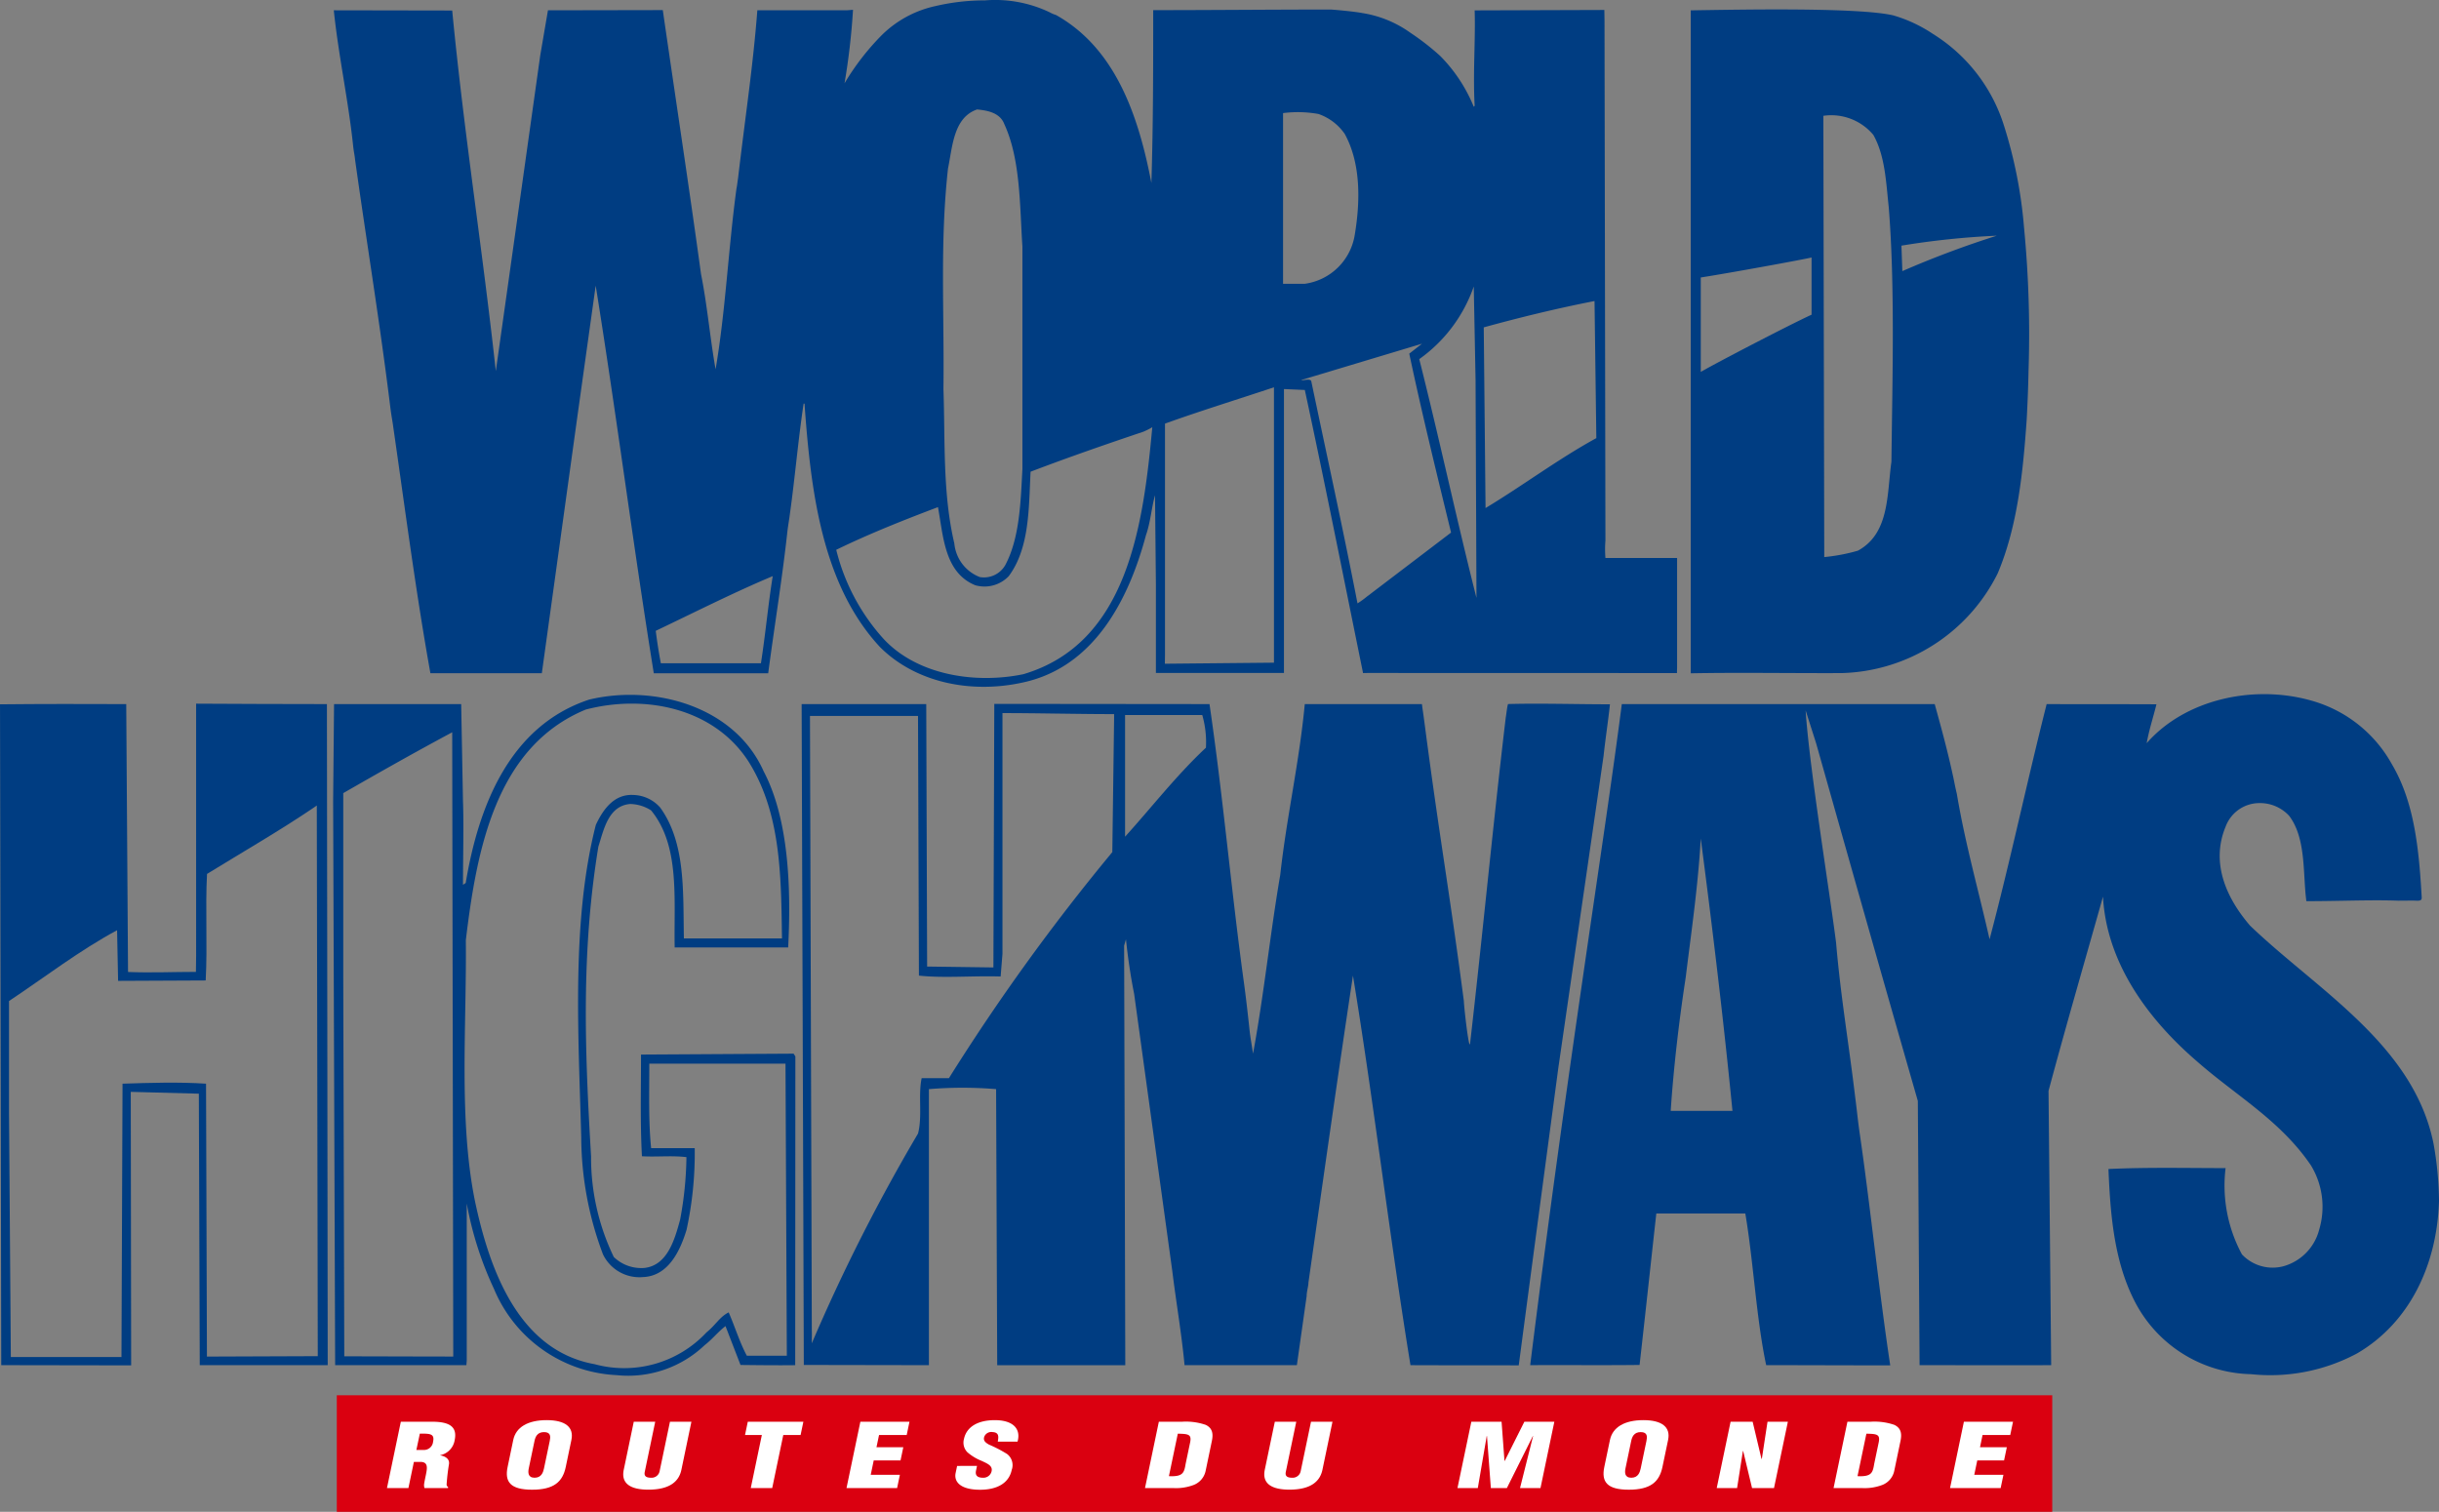 <svg xmlns="http://www.w3.org/2000/svg" width="184" height="114.067" viewBox="0 0 184 114.067"><rect x="0" y="0" width="184" height="114.067" fill="#808080" stroke="none"/><defs><style>.a{fill:#da0010;}.b{fill:#fff;}.c{fill:#003d82;}</style></defs><g transform="translate(0 0)"><rect class="a" width="129.415" height="8.798" transform="translate(25.408 105.27)"/><g transform="translate(29.193 107.149)"><path class="b" d="M195.446,512.076h-1.618l1.046-5.007h2.363c1.324,0,1.905.387,1.7,1.382a1.381,1.381,0,0,1-1.093,1.142l0,.013c.435.074.71.3.665.647a15.541,15.541,0,0,0-.183,1.582.333.333,0,0,0,.12.174l-.014.066H196.66a.724.724,0,0,1-.032-.287c.065-.44.187-.854.206-1.16s-.069-.509-.442-.528h-.533Zm.6-2.877h.552a.687.687,0,0,0,.709-.621c.124-.595-.211-.621-1-.608Z" transform="translate(-193.828 -506.949)"/><path class="b" d="M213.384,510.4c-.235,1.128-.9,1.716-2.538,1.716s-2.084-.588-1.848-1.716l.425-2.037c.2-.961,1.1-1.495,2.519-1.495s2.068.534,1.867,1.495Zm-1.209-1.956c.063-.308.1-.674-.43-.674-.514,0-.656.367-.72.674l-.43,2.056c-.06.288-.085.714.439.714s.65-.427.71-.714Z" transform="translate(-199.896 -506.868)"/><path class="b" d="M224.407,507.069h1.618l-.789,3.779c-.05.239.008.446.467.446a.615.615,0,0,0,.652-.481l.783-3.745h1.618L228,510.694c-.177.849-.838,1.5-2.493,1.5-1.37,0-2.071-.475-1.856-1.5Z" transform="translate(-205.788 -506.949)"/><path class="b" d="M239.176,507.069h4.193l-.209,1h-1.306l-.836,4.006H239.4l.837-4.006h-1.269Z" transform="translate(-211.955 -506.949)"/><path class="b" d="M251.76,512.076l1.046-5.007h3.705l-.209,1h-2.087l-.193.922h2.023l-.209,1h-2.023l-.226,1.083h2.2l-.209,1Z" transform="translate(-217.092 -506.949)"/><path class="b" d="M267.115,510.32l-.074.354c-.061.288.015.54.531.54a.63.63,0,0,0,.646-.5c.089-.421-.357-.581-.741-.768a3.712,3.712,0,0,1-1.086-.655,1.03,1.03,0,0,1-.26-1c.2-.942,1.079-1.422,2.33-1.422,1.406,0,1.981.682,1.711,1.622h-1.489c.043-.293.145-.694-.384-.721a.575.575,0,0,0-.63.333c-.109.3.07.454.358.615a9.658,9.658,0,0,1,1.361.708,1.056,1.056,0,0,1,.347,1.194c-.2.962-1.047,1.5-2.39,1.5-1.481,0-1.98-.6-1.843-1.263l.112-.534Z" transform="translate(-222.602 -506.868)"/><path class="b" d="M289.389,512.076l1.045-5.007h1.756a4.6,4.6,0,0,1,1.772.234c.57.266.569.754.469,1.234l-.464,2.223a1.457,1.457,0,0,1-.916,1.083,3.754,3.754,0,0,1-1.484.233Zm1.805-.9c1.074.053,1.15-.267,1.263-.934l.342-1.635c.113-.588-.147-.622-.935-.635Z" transform="translate(-232.203 -506.949)"/><path class="b" d="M305.223,507.069h1.618l-.789,3.779c-.05.239.007.446.467.446a.615.615,0,0,0,.652-.481l.782-3.745h1.619l-.757,3.625c-.178.849-.838,1.5-2.493,1.5-1.37,0-2.071-.475-1.857-1.5Z" transform="translate(-238.242 -506.949)"/><path class="b" d="M328.782,512.076l1.046-5.007h2.281l.219,2.957h.018l1.482-2.957h2.262l-1.046,5.007H333.5l.986-3.926h-.018l-1.96,3.926H331.3l-.292-3.926h-.019l-.673,3.926Z" transform="translate(-248.022 -506.949)"/><path class="b" d="M351.64,510.4c-.236,1.128-.9,1.716-2.538,1.716s-2.084-.588-1.849-1.716l.426-2.037c.2-.961,1.1-1.495,2.519-1.495s2.068.534,1.867,1.495Zm-1.209-1.956c.063-.308.1-.674-.43-.674-.515,0-.656.367-.72.674l-.429,2.056c-.06.288-.086.714.439.714s.65-.427.71-.714Z" transform="translate(-255.416 -506.868)"/><path class="b" d="M363.458,509.273l-.021.013L363,512.076h-1.536l1.046-5.007h1.664l.666,2.8h.028l.428-2.8h1.536l-1.047,5.007h-1.655Z" transform="translate(-261.146 -506.949)"/><path class="b" d="M376.193,512.076l1.046-5.007H379a4.6,4.6,0,0,1,1.771.234c.57.266.569.754.468,1.234l-.464,2.223a1.458,1.458,0,0,1-.916,1.083,3.752,3.752,0,0,1-1.483.233Zm1.807-.9c1.074.053,1.15-.267,1.261-.934l.343-1.635c.113-.588-.147-.622-.934-.635Z" transform="translate(-267.061 -506.949)"/><path class="b" d="M390.877,512.076l1.045-5.007h3.705l-.209,1h-2.088l-.192.922h2.023l-.209,1H392.93l-.226,1.083h2.2l-.209,1Z" transform="translate(-272.957 -506.949)"/></g><path class="c" d="M373.47,329.456a10.782,10.782,0,0,1,3.011,1.412,12.549,12.549,0,0,1,5.343,6.918,34.687,34.687,0,0,1,1.508,7.673l.019.2a83.565,83.565,0,0,1,.321,10.623c-.022,1.218-.068,2.329-.136,3.63-.275,3.975-.685,8.084-2.191,11.646a13.553,13.553,0,0,1-11.782,7.522c-3.716.016-7.741-.054-11.374.016V329.077C362.369,329.009,370.893,328.855,373.47,329.456Zm-5.277,7.577.068,33.293a13.89,13.89,0,0,0,2.534-.481c2.4-1.3,2.19-4.248,2.533-6.713.071-6.164.276-13.22-.2-19.181-.206-1.918-.275-3.9-1.165-5.48A4.134,4.134,0,0,0,368.193,337.033Zm5.891,9.8.068,1.918a73.119,73.119,0,0,1,7.125-2.672A60.778,60.778,0,0,0,374.084,346.829Zm-6.781.89c-.549.137-6.07,1.15-8.357,1.508v7.124c1.3-.752,6.849-3.63,8.357-4.316Z" transform="translate(-230.638 -328.295)"/><path class="c" d="M241.132,328.745a2.511,2.511,0,0,0,.481.206c4.521,2.535,6.234,7.672,7.193,12.672.136-4.452.136-8.315.136-13.041,4.455,0,9.165-.047,13.428-.043.158.005,1.713.138,2.361.265a8.473,8.473,0,0,1,3.629,1.495,18.872,18.872,0,0,1,2.23,1.735,11.734,11.734,0,0,1,2.535,3.836l.068-.069c-.138-2.534.069-4.874,0-7.2l9.784-.032.012.79.069,39.256a8.143,8.143,0,0,0,0,1.3h5.408l0,.205v8.015l-.011.465-23.348-.007-.333.007c-1.439-7.055-2.886-14.371-4.394-21.36l-1.573-.068v21.421h-9.661v-6.623l-.067-6.781c-.259.892-.343,2.054-.685,3.014-1.3,4.865-3.907,9.933-9.249,11.1-3.974.89-8.152,0-10.821-2.672-4.318-4.658-5.208-11.577-5.687-18.359h-.068c-.412,2.74-.663,5.682-1.039,8.35-.051.422-.14.882-.194,1.378-.373,3.422-.959,6.987-1.439,10.616h-8.631c-1.576-9.8-2.808-19.453-4.383-29.249l-1.371,9.8-2.692,19.445c-2.719,0-5.6,0-8.406,0-1.1-6.1-1.918-12.453-2.809-18.619-.041-.347-.138-.81-.206-1.37-.783-6.384-1.78-12.4-2.67-18.769-.038-.386-.07-.419-.137-.959-.342-3.357-1.123-6.945-1.466-10.3l8.932.016c.889,9.248,2.261,17.82,3.29,27.205,1.163-8.22,2.19-15.55,3.355-23.839l.579-3.382,8.663-.016c.959,6.644,1.992,13.4,2.883,19.908.479,2.4.684,4.863,1.1,7.192.751-4.383.956-9.042,1.575-13.631.032-.125.064-.405.118-.771.6-5.069,1.13-8.458,1.457-12.682h6.735l.483-.038a51.47,51.47,0,0,1-.64,5.543,18.887,18.887,0,0,1,2.808-3.631,8.234,8.234,0,0,1,4.043-2.192,16.263,16.263,0,0,1,3.744-.431A9.539,9.539,0,0,1,241.132,328.745Zm-5.479,7.33c-1.781.617-1.849,2.809-2.191,4.453-.618,5.617-.274,10.755-.344,16.646.136,3.905-.068,7.878.822,11.645a3.017,3.017,0,0,0,1.918,2.536,1.85,1.85,0,0,0,1.918-.89c1.1-2.055,1.166-4.795,1.3-7.262V346.419c-.206-3.082-.136-6.576-1.37-9.247C237.366,336.281,236.339,336.143,235.653,336.075Zm25.757.342a8.846,8.846,0,0,0-2.671-.068v12.879h1.642a4.429,4.429,0,0,0,3.768-3.7c.411-2.467.48-5.343-.753-7.6A3.984,3.984,0,0,0,261.41,336.417Zm11.851,20.073-.136-7.056a11.236,11.236,0,0,1-4.111,5.479c1.507,5.96,2.808,12.057,4.316,18.017Zm8.975-5.96c-2.809.548-5.617,1.232-8.357,1.986l.135,13.632c2.741-1.645,5.48-3.7,8.358-5.275Zm-13.016,3.219-9.111,2.741c.138.068.616-.138.754.068,1.164,5.55,2.4,11.166,3.492,16.784a7.021,7.021,0,0,0,.753-.548,3.171,3.171,0,0,0,.275-.206L271.413,368c-1.1-4.521-2.193-8.975-3.153-13.5Zm-11.167,3.289c-2.67.89-5.55,1.78-8.221,2.74v17.467l-.01.65,8.231-.08Zm-9.179,3.013a5.483,5.483,0,0,1-.684.342c-2.8.942-5.619,1.918-8.5,3.015-.136,2.74-.067,5.753-1.644,7.878a2.528,2.528,0,0,1-2.534.685c-2.328-.959-2.4-3.7-2.807-5.892-2.536.96-5.138,1.987-7.675,3.22a15.555,15.555,0,0,0,3.564,6.714c2.535,2.74,6.918,3.425,10.549,2.673C247.024,376.356,248.19,367.449,248.874,360.051Zm-37.46,15.362c.1.8.227,1.623.385,2.449h7.55c.342-2.193.548-4.453.89-6.576C217.294,372.52,214.292,374.043,211.414,375.413Z" transform="translate(-161.944 -327.817)"/><path class="c" d="M307.084,416.586c-.138,1.3-.342,2.591-.481,3.893l-3.415,23.551c-.96,7.195-2.026,15.172-2.985,22.433-2.987-.014-5.259,0-8.168-.014-1.574-9.659-2.763-19.8-4.339-29.391-1.162,7.672-2.261,15.482-3.358,23.154,0,.274-.136.685-.136,1.026l-.737,5.209h-8.474c-.207-2.261-.652-4.865-.928-7.127l-2.876-20.893c-.276-1.37-.481-2.809-.616-4.111l-.138.48.087,31.654h-9.662l-.084-20.829a30.754,30.754,0,0,0-5.068,0v20.828l-9.438-.017-.164-49.86h9.4l.067,19.8,5,.068.067-19.886,16.235.016c1.026,6.987,1.645,14.116,2.6,21.034.152,1.111.288,2.3.423,3.57.065.617.187,1.225.262,1.774.823-4.454,1.3-9.11,2.054-13.5.482-4.383,1.439-8.493,1.849-12.876H292.9c.068.55.078.53.205,1.506,1.11,8.495,1.86,12.524,2.956,20.883.033.7.406,3.882.475,3.189.94-8.194,1.725-16.468,2.685-24.551.069-.411.093-.763.172-1.032C301.863,416.5,304.481,416.586,307.084,416.586Zm-37.409.741c-2.738,0-5.77-.077-8.42-.077v18.161l-.138,1.713c-2.055-.068-4.315.138-6.165-.068l-.069-19.593h-8.15v.138l.138,46.172c.013.384,0,.753,0,1.026a137.2,137.2,0,0,1,8.012-15.824c.343-1.3,0-2.877.275-4.179h2.056a158.962,158.962,0,0,1,12.328-17.057l.136-10.207Zm.829.07v9.179c1.986-2.193,3.9-4.66,6.1-6.714a7.408,7.408,0,0,0-.276-2.465Z" transform="translate(-185.628 -363.447)"/><path class="c" d="M219.527,421.194c1.986,3.768,2.055,9.248,1.849,13.289h-8.562c-.069-3.7.411-7.671-1.78-10.343a3.049,3.049,0,0,0-1.577-.481c-1.643.138-1.987,1.918-2.4,3.221-1.3,7.946-1.028,15.276-.55,23.359a17.246,17.246,0,0,0,1.715,7.6,2.979,2.979,0,0,0,2.328.823c1.713-.206,2.261-2.124,2.672-3.631a26.949,26.949,0,0,0,.479-4.726c-1.1-.137-2.26,0-3.357-.069-.138-2.534-.069-5.137-.069-7.672l11.51-.068.134.205L221.907,466c-1.423.016-2.64,0-4.126-.016l-1.133-2.932c-.615.478-.957.958-1.574,1.439a8.369,8.369,0,0,1-6.644,2.26,10.572,10.572,0,0,1-9.248-6.508,26.087,26.087,0,0,1-2.055-6.439v11.851L197.1,466l-9.9,0-.152-42.544.069-7.334h9.591l.136,7.334h0c.067,1.712,0,4.383,0,6.3l.206-.138c.957-5.754,3.288-11.85,9.315-13.836C211.238,414.618,217.335,416.262,219.527,421.194ZM206.1,416.536c-6.78,2.81-8.219,10.55-9.041,17.4.068,6.44-.548,13.563.684,19.661,1.1,5.2,3.288,11.3,9.043,12.331a8.488,8.488,0,0,0,8.426-2.4c.686-.547.99-1.169,1.676-1.512.479,1.1.821,2.243,1.368,3.27h3.019l-.1-22.033H210.9c0,2.193-.067,4.384.138,6.37h3.288a27.254,27.254,0,0,1-.617,6.167c-.479,1.575-1.37,3.493-3.288,3.563a3.051,3.051,0,0,1-3.015-1.713,25.251,25.251,0,0,1-1.641-8.837c-.207-7.741-.755-16.3,1.1-23.566.546-1.165,1.37-2.327,2.807-2.26a2.791,2.791,0,0,1,2.056.959c1.919,2.67,1.712,6.3,1.781,9.864h7.4c-.069-4.726-.069-9.453-2.533-13.358C215.759,416.4,210.553,415.371,206.1,416.536Zm-10.069,1.713c-2.809,1.506-5.48,3.015-8.219,4.59v13.837l.077,28.657c2.741,0,5.537.016,8.221.016Z" transform="translate(-161.916 -362.998)"/><path class="c" d="M169.769,466.444h-9.653l-.069-20.482-5.136-.138.029,20.637-9.8-.016-.093-49.86c2.947-.031,6.615-.031,9.522-.016l.136,20.211c1.713.071,3.408-.007,5.121-.007l.016-1.224V416.536c3.425.016,6.444.032,9.867.032Zm-.823-42.225-.335.23c-2.534,1.712-5.276,3.288-7.947,4.933-.137,2.6.041,5.365-.1,8.037l-6.608.031-.077-3.821c-2.808,1.507-5.48,3.562-8.152,5.342v8.5l.136,18.358,8.346,0,.081-20.621c2.054-.068,4.246-.136,6.3,0l.067,20.59,8.362-.032Z" transform="translate(-145.046 -363.444)"/><path class="c" d="M402.946,420.609c1.71,2.878,2.054,6.44,2.258,10.069.011.333-.288.221-.9.23-.2.01-.487,0-.832.01-2.141-.075-4.5.036-6.97.036-.275-2.054,0-4.727-1.3-6.44a2.992,2.992,0,0,0-2.26-.959,2.719,2.719,0,0,0-2.533,1.782c-1.165,2.808.136,5.481,1.849,7.467,5.069,4.862,12.326,8.973,13.837,16.441a25.62,25.62,0,0,1,.413,4.316c-.138,4.8-2.193,9.18-6.166,11.508a13.868,13.868,0,0,1-8.015,1.574,10.109,10.109,0,0,1-8.837-5.616c-1.51-3.013-1.78-6.508-1.919-9.863,2.878-.139,5.89-.069,8.837-.069a10.921,10.921,0,0,0,1.233,6.509,3.178,3.178,0,0,0,3.152.89,3.859,3.859,0,0,0,2.671-2.74,6.018,6.018,0,0,0-.617-4.865c-2.33-3.425-5.685-5.274-8.631-7.877-3.495-3.014-6.783-7.262-7.057-12.4-1.37,4.864-2.807,9.8-4.109,14.66l.2,20.691c-3.494.014-6.5,0-9.928,0l-.132-19.936c-2.6-9.042-5.138-18.015-7.674-26.99l-.791-2.476c.273,4.247,1.856,13.985,2.3,17.547.344,4.042.96,7.6,1.441,11.645.136,1.028.2,1.78.342,2.74.753,5.138,1.478,12.074,2.3,17.486-2.782,0-6.26-.016-9.359-.016-.753-3.561-.957-7.811-1.574-11.443h-6.714c-.411,3.7-.85,7.8-1.262,11.427-2.782.032-5.707,0-8.252.017,2.814-22.609,5.569-39.4,6.911-49.878h23.606c.548,1.986.992,3.6,1.431,5.66.112.552.121.617.241,1.127.618,3.7,1.646,7.329,2.467,10.958,1.576-5.959,2.8-11.787,4.306-17.746,2.861.016,5.343,0,8.283.016-.273,1.1-.534,1.838-.737,2.934,2.875-3.288,8.015-4.453,12.4-3.219A10.014,10.014,0,0,1,402.946,420.609Zm-52.131,5.618c-.207,3.632-.721,7.094-1.132,10.45l-.035.236c-.479,3.153-.889,6.646-1.1,9.866h4.658C352.527,439.858,351.7,433.01,350.815,426.227Z" transform="translate(-222.508 -362.962)"/></g></svg>